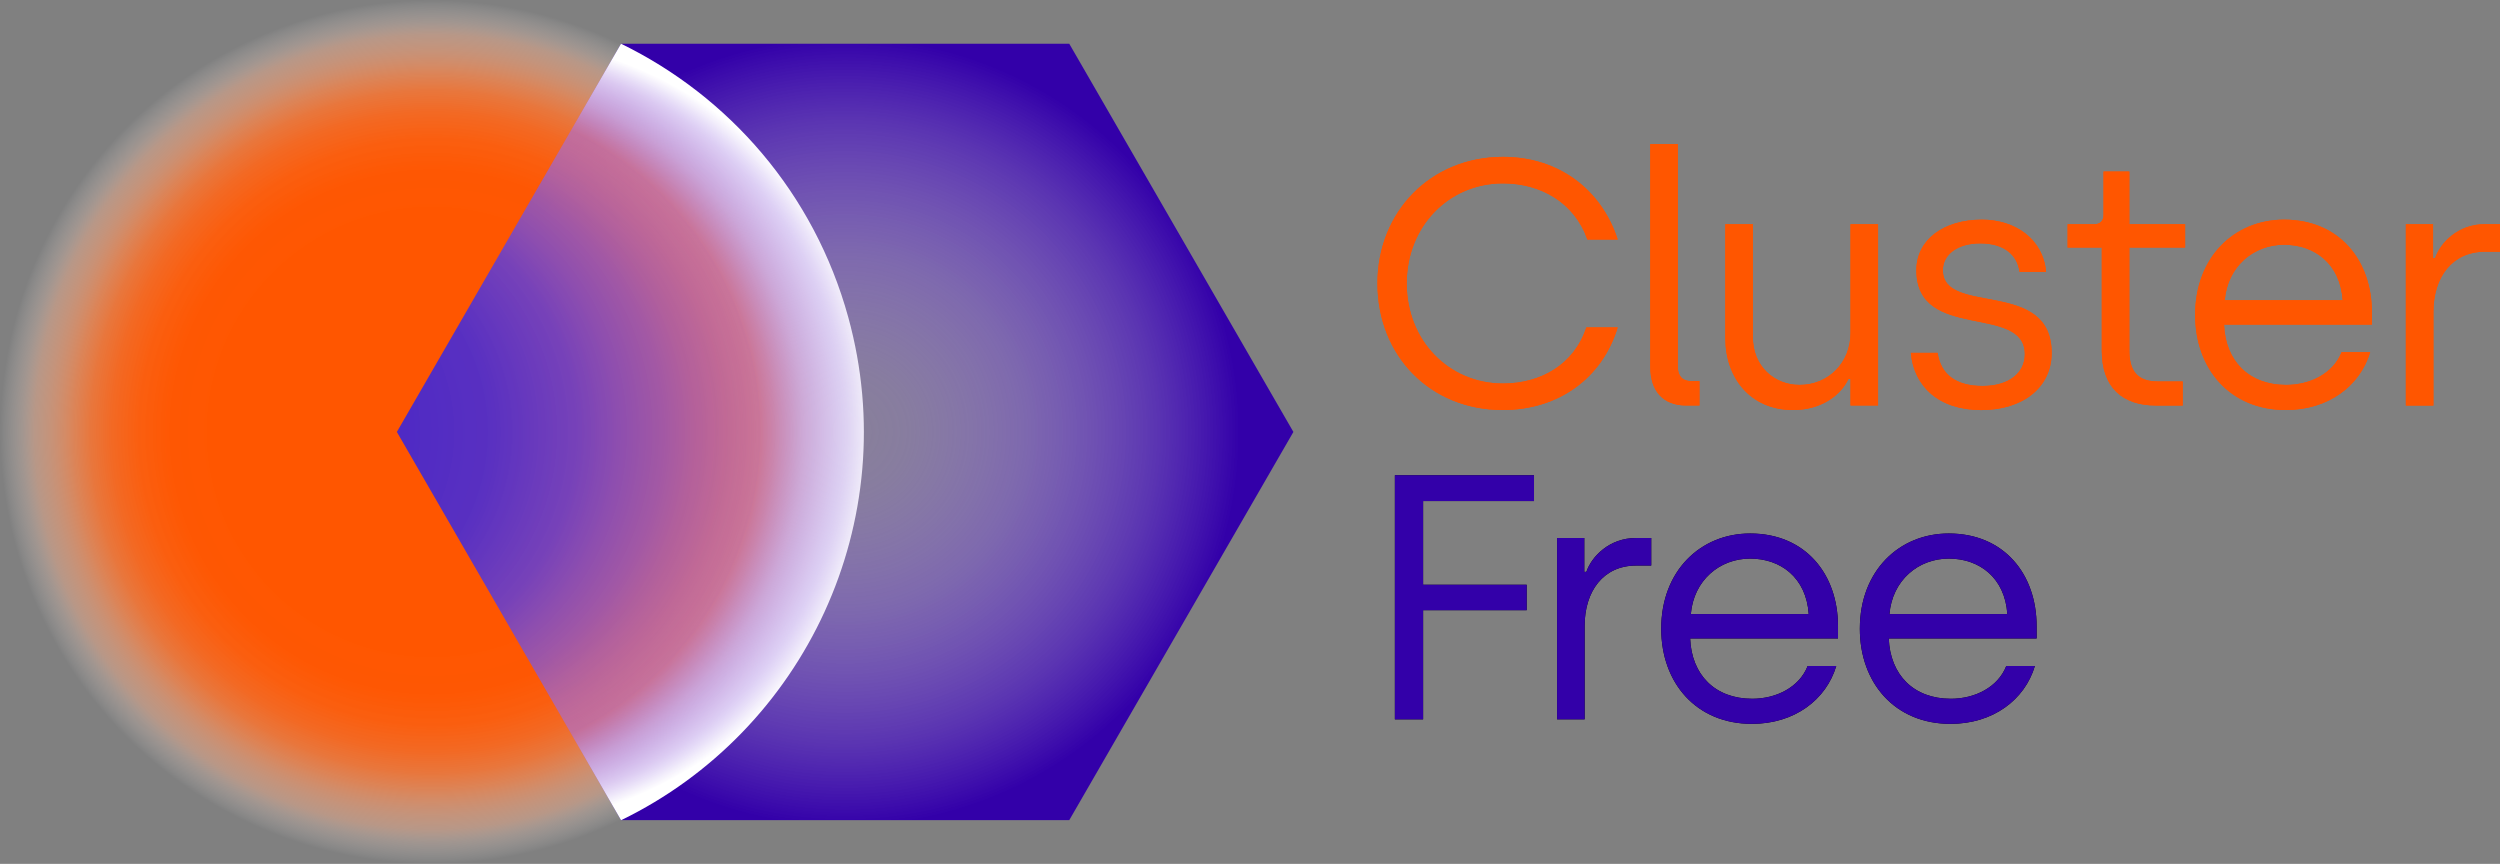 <?xml version="1.0" encoding="UTF-8"?>
<svg id="Layer_1" data-name="Layer 1" xmlns="http://www.w3.org/2000/svg" xmlns:xlink="http://www.w3.org/1999/xlink" viewBox="0 0 2032.25 702.25">
  <rect x="0" y="0" width="2032.25" height="702.25" fill="#808080" stroke="none"/>
  <defs>
    <style>
      .cls-1 {
        fill: url(#radial-gradient-3);
      }

      .cls-2 {
        fill: url(#radial-gradient-2);
      }

      .cls-3 {
        fill: url(#radial-gradient);
      }

      .cls-4 {
        fill: #ff5600;
      }

      .cls-5 {
        fill: #3300a9;
      }
    </style>
    <radialGradient id="radial-gradient" cx="687" cy="351.12" fx="687" fy="351.12" r="340.86" gradientUnits="userSpaceOnUse">
      <stop offset="0" stop-color="#a780fd" stop-opacity=".2"/>
      <stop offset=".15" stop-color="#9c74f5" stop-opacity=".27"/>
      <stop offset=".4" stop-color="#7f54e0" stop-opacity=".47"/>
      <stop offset=".74" stop-color="#5121bf" stop-opacity=".79"/>
      <stop offset=".94" stop-color="#3300a9"/>
    </radialGradient>
    <radialGradient id="radial-gradient-2" cx="351.12" cy="351.12" fx="351.12" fy="351.12" r="351.12" gradientUnits="userSpaceOnUse">
      <stop offset=".5" stop-color="#ff5600"/>
      <stop offset=".61" stop-color="#ff5702" stop-opacity=".99"/>
      <stop offset=".68" stop-color="#ff5d0b" stop-opacity=".96"/>
      <stop offset=".74" stop-color="#ff6619" stop-opacity=".9"/>
      <stop offset=".79" stop-color="#ff742d" stop-opacity=".82"/>
      <stop offset=".83" stop-color="#ff8648" stop-opacity=".72"/>
      <stop offset=".87" stop-color="#ff9b69" stop-opacity=".59"/>
      <stop offset=".92" stop-color="#ffb590" stop-opacity=".44"/>
      <stop offset=".95" stop-color="#ffd3bd" stop-opacity=".26"/>
      <stop offset=".99" stop-color="#fff4ee" stop-opacity=".06"/>
      <stop offset="1" stop-color="#fff" stop-opacity="0"/>
    </radialGradient>
    <radialGradient id="radial-gradient-3" cx="512.43" cy="351.12" fx="72.93" fy="351.12" r="439.5" gradientUnits="userSpaceOnUse">
      <stop offset=".29" stop-color="#4f2ac4"/>
      <stop offset=".37" stop-color="#542fc7" stop-opacity=".97"/>
      <stop offset=".45" stop-color="#643fd2" stop-opacity=".88"/>
      <stop offset=".53" stop-color="#7f59e3" stop-opacity=".72"/>
      <stop offset=".62" stop-color="#a57efc" stop-opacity=".51"/>
      <stop offset=".62" stop-color="#a780fd" stop-opacity=".5"/>
      <stop offset=".66" stop-color="#cbb5fd" stop-opacity=".71"/>
      <stop offset=".7" stop-color="#e7dcfe" stop-opacity=".87"/>
      <stop offset=".72" stop-color="#f8f5fe" stop-opacity=".96"/>
      <stop offset=".73" stop-color="#fff"/>
    </radialGradient>
  </defs>
  <g>
    <g>
      <path d="M1133.89,386.33h113.1v20.98h-90.14v68.03h84.19v20.69h-84.19v88.72h-22.96v-198.42Z"/>
      <path d="M1265.76,437.35h22.11v27.5h1.7c4.25-12.47,18.71-27.5,40.25-27.5h12.47v22.39h-12.19c-26.93,0-41.95,20.98-41.95,49.04v75.97h-22.39v-147.4Z"/>
      <path d="M1350.4,511.05c0-47.05,32.03-77.38,72.28-77.38,44.79,0,71.43,32.88,71.43,75.4v9.92h-120.19c1.13,29.48,20.13,49.04,50.46,49.04,19.56,0,38.27-9.35,45.07-26.65h23.24c-8.22,27.5-34.02,47.05-68.6,47.05-45.07,0-73.7-33.17-73.7-77.38ZM1470.3,499.15c-1.98-29.48-22.68-45.07-47.62-45.07s-45.92,17.86-48.19,45.07h95.81Z"/>
      <path d="M1511.86,511.05c0-47.05,32.03-77.38,72.28-77.38,44.79,0,71.43,32.88,71.43,75.4v9.92h-120.19c1.13,29.48,20.13,49.04,50.46,49.04,19.56,0,38.27-9.35,45.07-26.65h23.24c-8.22,27.5-34.02,47.05-68.6,47.05-45.07,0-73.7-33.17-73.7-77.38ZM1631.76,499.15c-1.98-29.48-22.68-45.07-47.62-45.07s-45.92,17.86-48.19,45.07h95.81Z"/>
    </g>
    <g>
      <path class="cls-5" d="M1133.89,386.33h113.1v20.98h-90.14v68.03h84.19v20.69h-84.19v88.72h-22.96v-198.42Z"/>
      <path class="cls-5" d="M1265.76,437.35h22.11v27.5h1.7c4.25-12.47,18.71-27.5,40.25-27.5h12.47v22.39h-12.19c-26.93,0-41.95,20.98-41.95,49.04v75.97h-22.39v-147.4Z"/>
      <path class="cls-5" d="M1350.4,511.05c0-47.05,32.03-77.38,72.28-77.38,44.79,0,71.43,32.88,71.43,75.4v9.92h-120.19c1.13,29.48,20.13,49.04,50.46,49.04,19.56,0,38.27-9.35,45.07-26.65h23.24c-8.22,27.5-34.02,47.05-68.6,47.05-45.07,0-73.7-33.17-73.7-77.38ZM1470.3,499.15c-1.98-29.48-22.68-45.07-47.62-45.07s-45.92,17.86-48.19,45.07h95.81Z"/>
      <path class="cls-5" d="M1511.86,511.05c0-47.05,32.03-77.38,72.28-77.38,44.79,0,71.43,32.88,71.43,75.4v9.92h-120.19c1.13,29.48,20.13,49.04,50.46,49.04,19.56,0,38.27-9.35,45.07-26.65h23.24c-8.22,27.5-34.02,47.05-68.6,47.05-45.07,0-73.7-33.17-73.7-77.38ZM1631.76,499.15c-1.98-29.48-22.68-45.07-47.62-45.07s-45.92,17.86-48.19,45.07h95.81Z"/>
    </g>
  </g>
  <g>
    <g>
      <path class="cls-4" d="M1119.72,230.42c0-58.39,43.37-102.9,102.05-102.9,45.64,0,80.22,26.93,93.26,67.18h-24.66c-10.49-30.05-37.98-45.64-68.6-45.64-43.94,0-78.24,34.87-78.24,81.35s34.3,81.35,78.24,81.35c30.61,0,57.83-15.31,67.75-45.64h25.51c-12.47,41.1-47.91,67.18-93.54,67.18-58.68,0-101.76-43.94-101.76-102.9Z"/>
      <path class="cls-4" d="M1341.52,298.17V117.04h22.39v181.13c0,7.37,3.68,11.62,10.77,11.62h6.8v19.84h-10.77c-18.42,0-29.2-11.34-29.2-31.46Z"/>
      <path class="cls-4" d="M1402.52,274.93v-92.69h22.39v91.84c0,23.53,17.29,38.83,37.98,38.83,23.24,0,41.39-17.86,41.39-42.24v-88.44h22.39v147.4h-22.39v-21.54h-1.7c-6.24,13.32-22.11,25.23-45.07,25.23-34.3,0-54.99-25.79-54.99-58.39Z"/>
      <path class="cls-4" d="M1553.27,286.83h21.83c2.55,17.57,15.02,26.93,36.57,26.93s34.3-10.77,34.3-25.79c0-41.39-88.16-9.92-88.16-68.31,0-24.95,22.39-41.1,53.29-41.1,27.21,0,49.89,15.87,52.16,42.52h-21.54c-1.98-13.89-12.47-23.24-32.03-23.24-18.42,0-30.33,9.07-30.33,21.83,0,37.42,88.44,6.24,88.44,67.18,0,27.78-22.96,46.49-57.26,46.49s-54.71-18.99-57.26-46.49Z"/>
      <path class="cls-4" d="M1708.54,285.13v-83.91h-27.78v-18.99h22.11c3.97,0,7.09-2.55,7.09-7.37v-35.43h20.98v42.8h45.35v18.99h-45.35v83.62c0,15.87,5.95,25.23,22.96,25.23h20.41v19.56h-21.83c-27.21,0-43.94-14.74-43.94-44.5Z"/>
      <path class="cls-4" d="M1784.42,255.94c0-47.05,32.03-77.39,72.28-77.39,44.79,0,71.43,32.88,71.43,75.4v9.92h-120.19c1.13,29.48,20.13,49.04,50.46,49.04,19.56,0,38.27-9.35,45.07-26.65h23.24c-8.22,27.5-34.02,47.05-68.6,47.05-45.07,0-73.7-33.17-73.7-77.38ZM1904.33,244.03c-1.98-29.48-22.68-45.07-47.62-45.07s-45.92,17.86-48.19,45.07h95.81Z"/>
      <path class="cls-4" d="M1955.72,182.24h22.11v27.5h1.7c4.25-12.47,18.71-27.5,40.25-27.5h12.47v22.39h-12.19c-26.93,0-41.95,20.98-41.95,49.04v75.97h-22.39v-147.4Z"/>
    </g>
    <g>
      <path class="cls-4" d="M1119.72,230.42c0-58.39,43.37-102.9,102.05-102.9,45.64,0,80.22,26.93,93.26,67.18h-24.66c-10.49-30.05-37.98-45.64-68.6-45.64-43.94,0-78.24,34.87-78.24,81.35s34.3,81.35,78.24,81.35c30.61,0,57.83-15.31,67.75-45.64h25.51c-12.47,41.1-47.91,67.18-93.54,67.18-58.68,0-101.76-43.94-101.76-102.9Z"/>
      <path class="cls-4" d="M1341.52,298.17V117.04h22.39v181.13c0,7.37,3.68,11.62,10.77,11.62h6.8v19.84h-10.77c-18.42,0-29.2-11.34-29.2-31.46Z"/>
      <path class="cls-4" d="M1402.52,274.93v-92.69h22.39v91.84c0,23.53,17.29,38.83,37.98,38.83,23.24,0,41.39-17.86,41.39-42.24v-88.44h22.39v147.4h-22.39v-21.54h-1.7c-6.24,13.32-22.11,25.23-45.07,25.23-34.3,0-54.99-25.79-54.99-58.39Z"/>
      <path class="cls-4" d="M1553.27,286.83h21.83c2.55,17.57,15.02,26.93,36.57,26.93s34.3-10.77,34.3-25.79c0-41.39-88.16-9.92-88.16-68.31,0-24.95,22.39-41.1,53.29-41.1,27.21,0,49.89,15.87,52.16,42.52h-21.54c-1.98-13.89-12.47-23.24-32.03-23.24-18.42,0-30.33,9.07-30.33,21.83,0,37.42,88.44,6.24,88.44,67.18,0,27.78-22.96,46.49-57.26,46.49s-54.71-18.99-57.26-46.49Z"/>
      <path class="cls-4" d="M1708.54,285.13v-83.91h-27.78v-18.99h22.11c3.97,0,7.09-2.55,7.09-7.37v-35.43h20.98v42.8h45.35v18.99h-45.35v83.62c0,15.87,5.95,25.23,22.96,25.23h20.41v19.56h-21.83c-27.21,0-43.94-14.74-43.94-44.5Z"/>
      <path class="cls-4" d="M1784.42,255.94c0-47.05,32.03-77.39,72.28-77.39,44.79,0,71.43,32.88,71.43,75.4v9.92h-120.19c1.13,29.48,20.13,49.04,50.46,49.04,19.56,0,38.27-9.35,45.07-26.65h23.24c-8.22,27.5-34.02,47.05-68.6,47.05-45.07,0-73.7-33.17-73.7-77.38ZM1904.33,244.03c-1.98-29.48-22.68-45.07-47.62-45.07s-45.92,17.86-48.19,45.07h95.81Z"/>
      <path class="cls-4" d="M1955.72,182.24h22.11v27.5h1.7c4.25-12.47,18.71-27.5,40.25-27.5h12.47v22.39h-12.19c-26.93,0-41.95,20.98-41.95,49.04v75.97h-22.39v-147.4Z"/>
    </g>
  </g>
  <polygon class="cls-3" points="869.2 35.55 504.81 35.55 322.61 351.12 504.81 666.7 869.2 666.7 1051.4 351.12 869.2 35.55"/>
  <circle class="cls-2" cx="351.12" cy="351.12" r="351.04"/>
  <path class="cls-1" d="M322.61,351.12l182.2,315.58h.19c149.09-72.49,230.14-243.03,184.59-408.66-27.84-101.22-97.25-179.83-184.73-222.49h-.06l-182.2,315.58Z"/>
</svg>